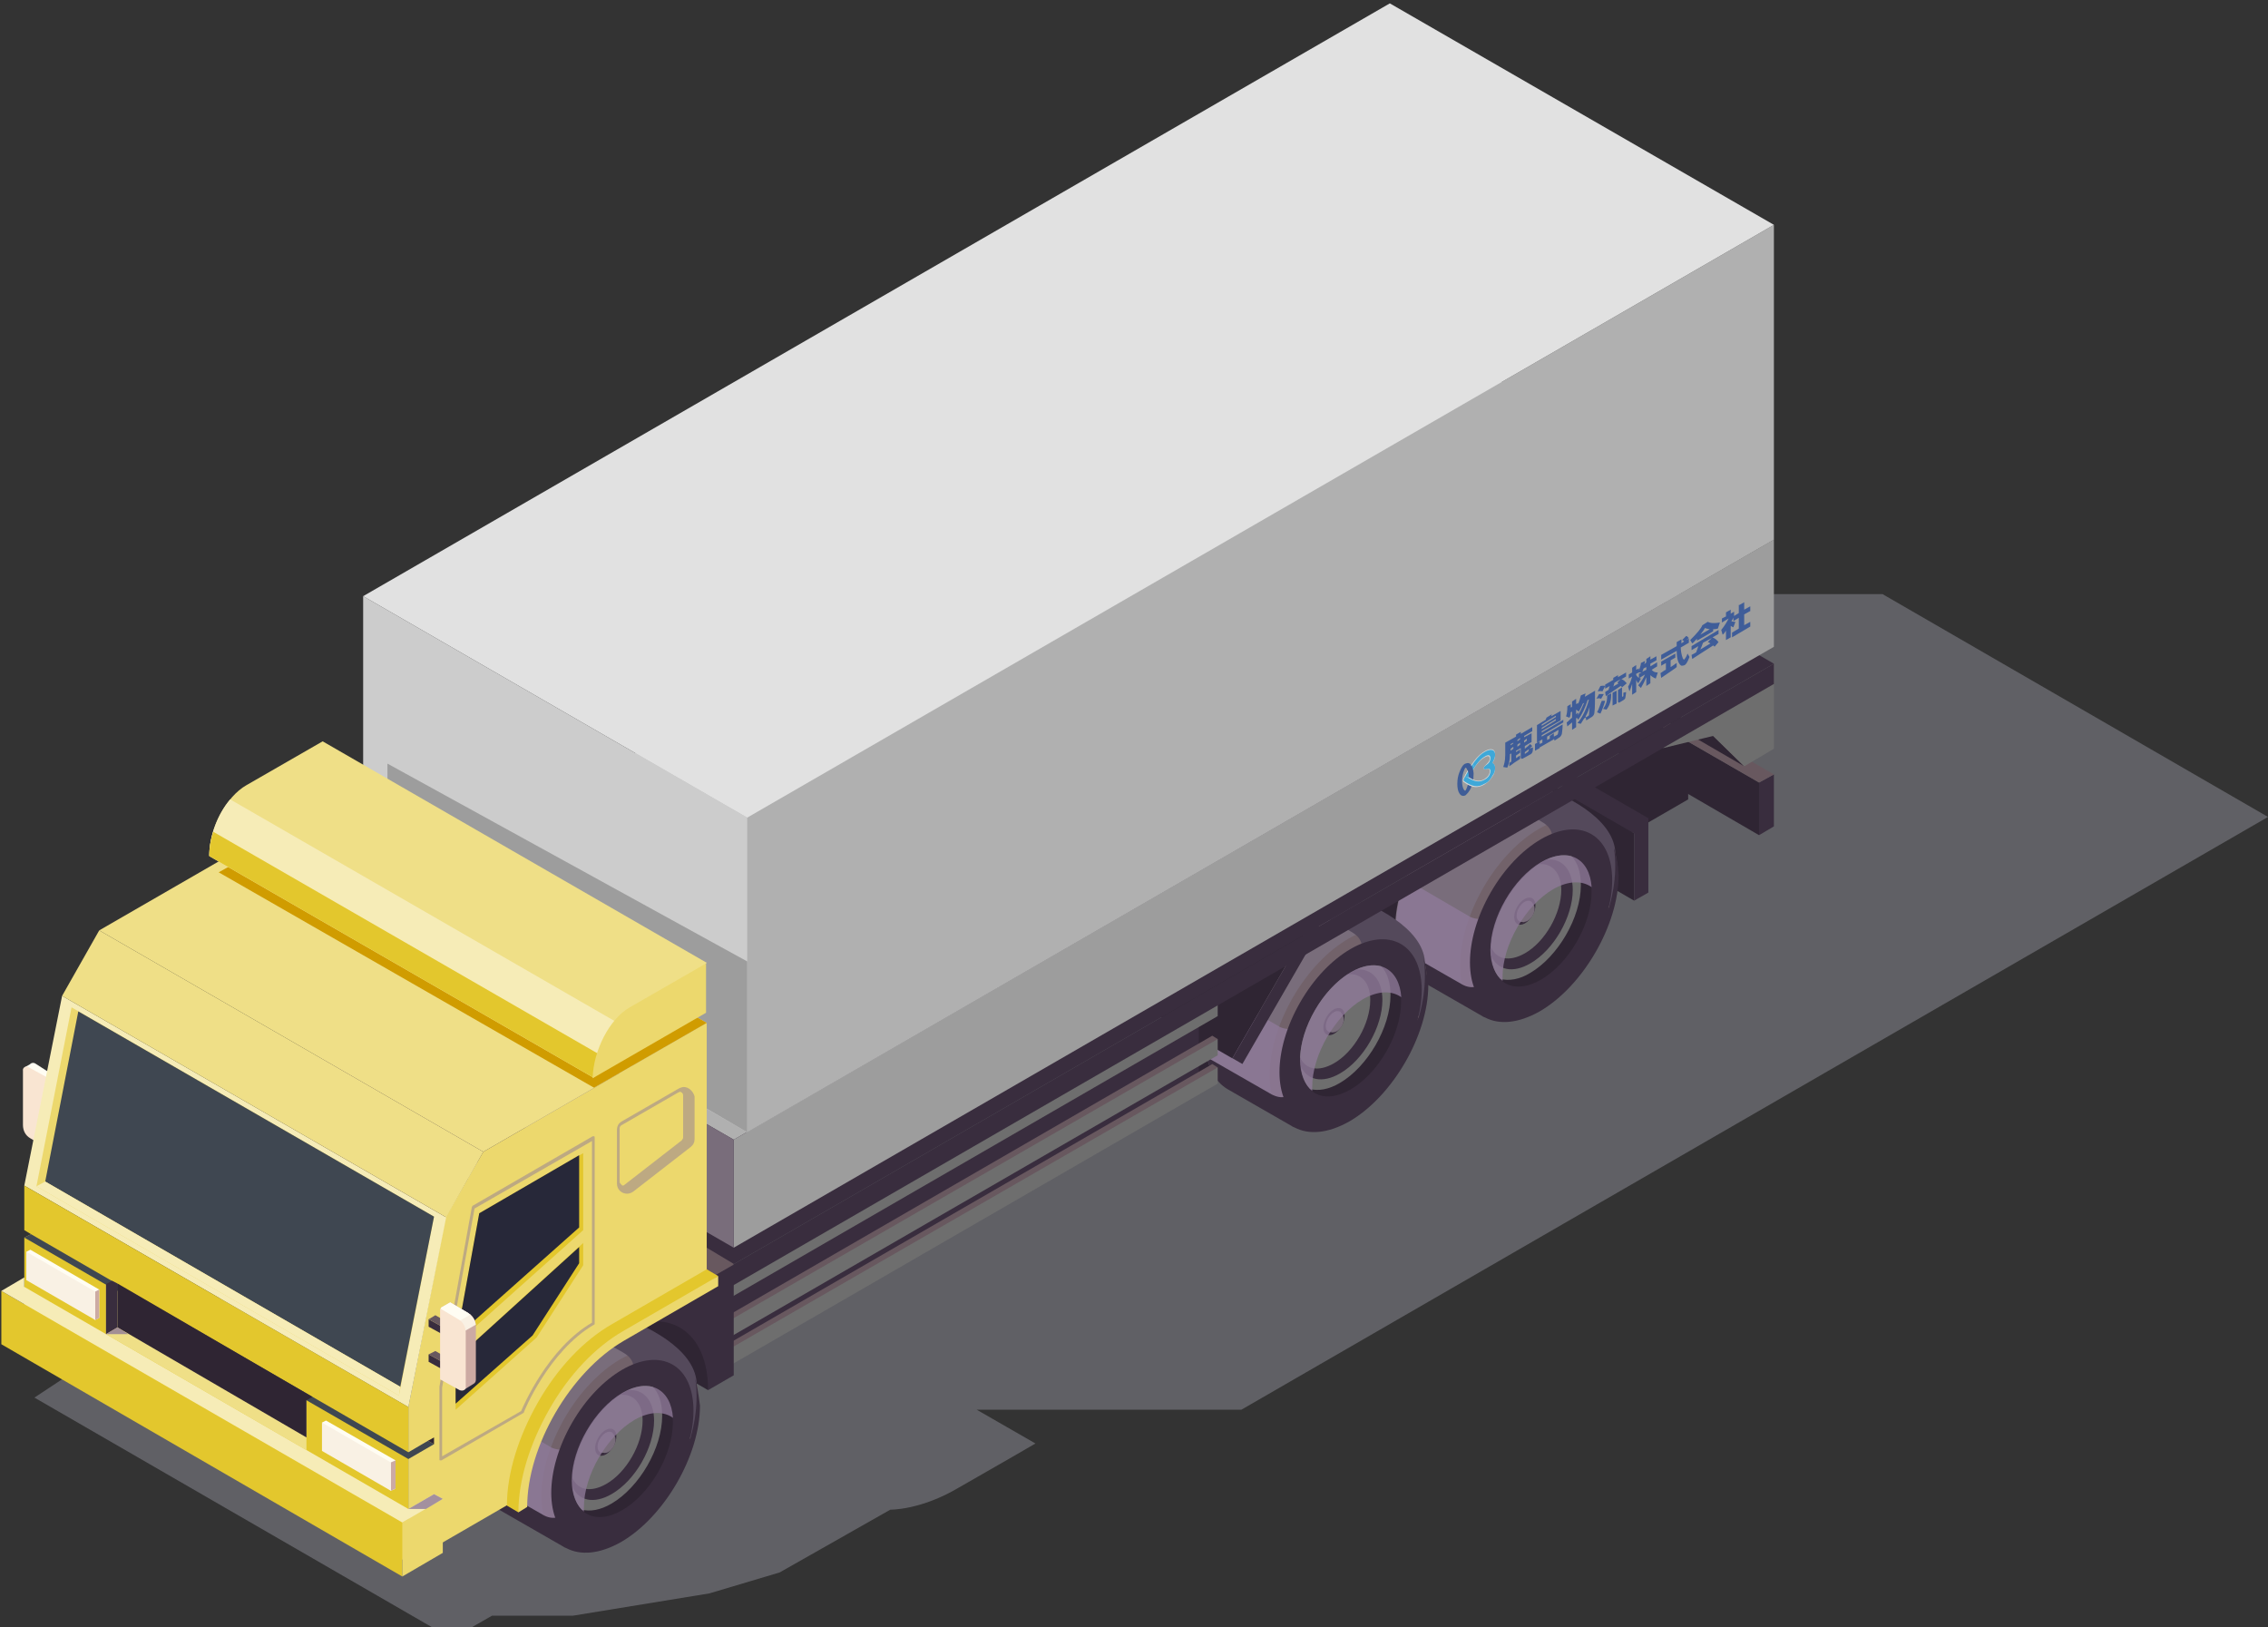 <?xml version="1.0" encoding="utf-8"?>
<!-- Generator: Adobe Illustrator 26.5.1, SVG Export Plug-In . SVG Version: 6.00 Build 0)  -->
<svg version="1.1" id="レイヤー_1" xmlns="http://www.w3.org/2000/svg" xmlns:xlink="http://www.w3.org/1999/xlink" x="0px"
	 y="0px" viewBox="0 0 336 241" style="enable-background:new 0 0 336 241;" xml:space="preserve">
<rect x="0" y="0" width="336" height="241" fill="#333333" stroke="none"/>
<style type="text/css">
	.st0{opacity:0.5;fill:#8E8E99;}
	.st1{fill:#2F2533;}
	.st2{fill:#796D7B;}
	.st3{fill:#392D3E;}
	.st4{fill:#68585F;}
	.st5{fill:#72626A;}
	.st6{fill:#54495B;}
	.st7{opacity:0.8;fill:#8E7A99;}
	.st8{fill:#6E6E6E;}
	.st9{fill:#B0B0B0;}
	.st10{fill:#9D9D9D;}
	.st11{fill:#CCCCCC;}
	.st12{fill:#E1E1E1;}
	.st13{fill:#FFFDF3;}
	.st14{fill:#F9E5D2;}
	.st15{fill:#ECD86D;}
	.st16{fill:#EFDF87;}
	.st17{fill:#F6ECB7;}
	.st18{fill:#E3C72D;}
	.st19{opacity:0.5;fill:#8E7A99;}
	.st20{fill:#272839;}
	.st21{fill:#3F4751;}
	.st22{fill:#D09C00;}
	.st23{fill:#CCAAA3;}
	.st24{fill:#F9F1E4;}
	.st25{opacity:0.6;}
	.st26{fill:#003292;}
	.st27{fill:#FFFFFF;}
	.st28{fill:#00AFFF;}
	.st29{clip-path:url(#SVGID_00000080187415997171154080000007466361672583759802_);}
	.st30{clip-path:url(#SVGID_00000080187415997171154080000007466361672583759802_);fill:#003292;}
	.st31{fill:#003296;}
</style>
<g>
	<g>
		<path class="st0" d="M278.9,88h-66.5L50.7,180.6l1.2,0.7l-39.7,22.9l-1.5-0.9L5.1,207l59.4,34.3h4.9l3.5-2h12l20.2-3.3l10.4-3.1
			l16.4-9.3c0,0,4.5,0.1,10.2-3.3c5.8-3.3,11.3-6.5,11.3-6.5l-8.7-5h37.1h2.1l152.1-87.8L278.9,88z"/>
		<g>
			<polygon class="st1" points="46.4,170.2 103.3,203 103.3,192.3 46.4,160.9 			"/>
			<polygon class="st2" points="45.8,160.9 102.7,193.8 102.7,190.7 45.8,157.8 			"/>
			<polygon class="st3" points="262.8,122.4 260.6,123.7 260.6,115.9 262.8,114.7 			"/>
			<polygon class="st1" points="260.6,115.9 239.6,103.8 239.6,111.5 260.6,123.7 			"/>
			<polygon class="st4" points="262.8,114.7 241.7,102.5 239.6,103.8 260.6,115.9 			"/>
			<polygon class="st1" points="250.1,107.3 175.7,150.2 175.7,161.4 250.1,118.4 			"/>
			<polygon class="st1" points="221,111.2 242.1,123.4 242.1,133.4 221,121.2 			"/>
			<g>
				<path class="st2" d="M236.6,122.2l-9.7-5.6c-2.1-1.4-5.2-1.3-8.5,0.6c-6.4,3.7-11.7,12.8-11.7,20.2c0,3.7,1.3,6.4,3.5,7.6
					l9.8,5.6L236.6,122.2z"/>
				<ellipse transform="matrix(0.5 -0.866 0.866 0.5 -3.964 265.567)" class="st5" cx="228" cy="136.2" rx="16.5" ry="9.5"/>
				<path class="st6" d="M219.3,116.7c0,0,3.3-2.2,7.9-0.6c4.6,1.5,11.7,5,12.1,10c0.4,5.1-0.8,8.2-0.8,8.2l-6.1-10.2l-2.5-0.6
					c0,0-0.1-0.9-1.2-1.6C227.5,121.1,219.3,116.7,219.3,116.7z"/>
				<path class="st7" d="M220,148.7c0,0-0.3-12.7-0.9-12.6c-0.7,0-1.3-0.3-1.3-0.3l-9.6-5.6c-0.9,2.4-1.4,4.9-1.4,7.2
					c0,3.7,1.3,6.4,3.5,7.6l9.4,5.4c0.1,0.1,0.2,0.1,0.4,0.2l0,0v0c0.1,0.1,0.2,0.1,0.3,0.2L220,148.7z"/>
				<ellipse transform="matrix(0.5 -0.866 0.866 0.5 -3.964 265.96)" class="st3" cx="228.3" cy="136.4" rx="14.9" ry="8.6"/>
				<ellipse transform="matrix(0.5 -0.866 0.866 0.5 -3.964 265.96)" class="st1" cx="228.3" cy="136.4" rx="10.6" ry="6.1"/>
				<path class="st8" d="M226.7,144.1c4.1-2.4,7.5-8.2,7.5-13c0-1.9-0.5-3.4-1.4-4.3c-1.2-0.3-2.8-0.1-4.4,0.9
					c-4.1,2.4-7.5,8.2-7.5,13c0,1.9,0.5,3.4,1.4,4.3C223.5,145.3,225.1,145.1,226.7,144.1z"/>
				<path class="st3" d="M226.7,142.7c3.5-2,6.3-6.9,6.3-10.9c0-3-1.6-4.7-3.8-4.5c-0.3,0.1-0.5,0.3-0.8,0.4
					c-4.1,2.4-7.5,8.2-7.5,13c0,0.3,0,0.6,0,0.9C221.9,143.7,224.1,144.2,226.7,142.7z"/>
				<path class="st8" d="M228,128c-3.8,2.4-6.9,7.8-7.1,12.3c0.8,1.8,2.7,2.2,5,0.9c3-1.7,5.4-5.9,5.4-9.4
					C231.3,129.3,229.9,127.8,228,128z"/>
				<ellipse transform="matrix(0.5 -0.866 0.866 0.5 -3.964 263.083)" class="st3" cx="225.9" cy="135" rx="2.2" ry="1.3"/>
				<ellipse transform="matrix(0.5 -0.866 0.866 0.5 -3.964 263.083)" class="st2" cx="225.9" cy="135" rx="1.7" ry="1"/>
				<ellipse transform="matrix(0.5 -0.866 0.866 0.5 -3.964 263.541)" class="st2" cx="226.3" cy="135.2" rx="1.5" ry="0.9"/>
				<polygon class="st2" points="226.8,133.5 227.2,134 225.8,136.6 225.1,136.5 				"/>
				<path class="st7" d="M222.6,144.7c0-4.8,3.4-10.6,7.5-13c2.3-1.3,4.3-1.3,5.7-0.3c-0.3-4.3-3.5-6-7.5-3.7
					c-4.1,2.4-7.5,8.2-7.5,13c0,2.1,0.7,3.7,1.8,4.6C222.6,145.1,222.6,144.9,222.6,144.7z"/>
				<path class="st3" d="M239.1,125.6c0.7,4.5-0.7,8.7-0.7,8.7l-4.2,7.7l-7.6,6l-3.9-0.6c0,0-3.5-1.3-4.4-1.2s-1.7-0.4-1.7-0.4
					l-9.6-5.5c0.5,2.3,1.6,3.9,3.2,4.8l9.4,5.4c0.1,0.1,0.2,0.1,0.4,0.2l0,0v0c2.1,1.1,4.9,0.9,8.1-0.9c6.4-3.7,11.7-12.8,11.7-20.2
					C239.7,128,239.5,126.7,239.1,125.6z"/>
			</g>
			<g>
				<path class="st2" d="M208.4,138.5l-9.7-5.6c-2.1-1.4-5.2-1.3-8.5,0.6c-6.4,3.7-11.7,12.8-11.7,20.2c0,3.7,1.3,6.4,3.5,7.6
					l9.8,5.6L208.4,138.5z"/>
				<ellipse transform="matrix(0.5 -0.866 0.866 0.5 -32.2 249.265)" class="st5" cx="199.8" cy="152.5" rx="16.5" ry="9.5"/>
				<path class="st6" d="M191.1,133c0,0,3.3-2.2,7.9-0.6s11.7,5,12.1,10c0.4,5.1-0.8,8.2-0.8,8.2l-6.1-10.2l-2.5-0.6
					c0,0-0.1-0.9-1.2-1.6C199.3,137.4,191.1,133,191.1,133z"/>
				<path class="st7" d="M191.8,165c0,0-0.3-12.7-0.9-12.6c-0.7,0-1.3-0.3-1.3-0.3l-9.6-5.6c-0.9,2.4-1.4,4.9-1.4,7.2
					c0,3.7,1.3,6.4,3.5,7.6l9.4,5.4c0.1,0.1,0.2,0.1,0.4,0.2l0,0v0c0.1,0.1,0.2,0.1,0.3,0.2L191.8,165z"/>
				<ellipse transform="matrix(0.5 -0.866 0.866 0.5 -32.2 249.657)" class="st3" cx="200.1" cy="152.7" rx="14.9" ry="8.6"/>
				<ellipse transform="matrix(0.5 -0.866 0.866 0.5 -32.2 249.657)" class="st1" cx="200.1" cy="152.7" rx="10.6" ry="6.1"/>
				<path class="st8" d="M198.5,160.4c4.1-2.4,7.5-8.2,7.5-13c0-1.9-0.5-3.4-1.4-4.3c-1.2-0.3-2.8-0.1-4.4,0.9
					c-4.1,2.4-7.5,8.2-7.5,13c0,1.9,0.5,3.4,1.4,4.3C195.3,161.6,196.8,161.4,198.5,160.4z"/>
				<path class="st3" d="M198.5,159c3.5-2,6.3-6.9,6.3-10.9c0-3-1.6-4.7-3.8-4.5c-0.3,0.1-0.5,0.3-0.8,0.4c-4.1,2.4-7.5,8.2-7.5,13
					c0,0.3,0,0.6,0,0.9C193.6,160,195.9,160.5,198.5,159z"/>
				<path class="st8" d="M199.7,144.3c-3.8,2.4-6.9,7.8-7.1,12.3c0.8,1.8,2.7,2.2,5,0.9c3-1.7,5.4-5.9,5.4-9.4
					C203,145.6,201.7,144.1,199.7,144.3z"/>
				<ellipse transform="matrix(0.5 -0.866 0.866 0.5 -32.2 246.781)" class="st3" cx="197.6" cy="151.3" rx="2.2" ry="1.3"/>
				<ellipse transform="matrix(0.5 -0.866 0.866 0.5 -32.2 246.781)" class="st2" cx="197.6" cy="151.3" rx="1.7" ry="1"/>
				<ellipse transform="matrix(0.5 -0.866 0.866 0.5 -32.2 247.238)" class="st2" cx="198" cy="151.5" rx="1.5" ry="0.9"/>
				<polygon class="st2" points="198.5,149.8 198.9,150.3 197.5,152.9 196.8,152.8 				"/>
				<path class="st7" d="M194.4,161c0-4.8,3.4-10.6,7.5-13c2.3-1.3,4.3-1.3,5.7-0.3c-0.3-4.3-3.5-6-7.5-3.7c-4.1,2.4-7.5,8.2-7.5,13
					c0,2.1,0.7,3.7,1.8,4.6C194.4,161.4,194.4,161.2,194.4,161z"/>
				<path class="st3" d="M210.9,141.9c0.7,4.5-0.7,8.7-0.7,8.7l-4.2,7.7l-7.6,6l-3.9-0.6c0,0-3.5-1.3-4.4-1.2
					c-0.8,0.1-1.7-0.4-1.7-0.4l-9.6-5.5c0.5,2.3,1.6,3.9,3.2,4.8l9.4,5.4c0.1,0.1,0.2,0.1,0.4,0.2l0,0v0c2.1,1.1,4.9,0.9,8.1-0.9
					c6.4-3.7,11.7-12.8,11.7-20.2C211.4,144.3,211.2,143,210.9,141.9z"/>
			</g>
			<rect x="177.5" y="146.2" transform="matrix(0.5 -0.866 0.866 0.5 -32.772 237.356)" class="st3" width="23.3" height="1.7"/>
			<rect x="166.2" y="128.4" transform="matrix(0.5 -0.866 0.866 0.5 -32.772 224.332)" class="st1" width="23.3" height="24.3"/>
			<rect x="236.1" y="112.4" transform="matrix(0.5 -0.866 0.866 0.5 15.655 265.318)" class="st3" width="3" height="13.5"/>
			<polygon class="st3" points="244.2,132.2 244.2,121.2 242.1,122.7 242.1,133.4 			"/>
			<polygon class="st1" points="232.7,96.8 253.8,109 258.4,113.5 237.4,101.3 			"/>
			<polygon class="st8" points="258.4,100.8 258.4,102.3 246.4,109.3 246.4,110.8 253.8,109 258.4,113.5 262.8,110.9 262.8,98.3 			
				"/>
			<polygon class="st3" points="177.6,149 103.3,191.9 103.3,203 177.6,160.1 			"/>
			<polygon class="st4" points="180.4,158.1 179.6,157.6 105,200.7 105,203.1 179.6,160 179.6,159 			"/>
			<polygon class="st4" points="180.4,153.9 179.6,153.4 105,196.5 105,198.9 179.6,155.8 179.6,155 			"/>
			<polygon class="st8" points="105.8,203.6 180.4,160.5 180.4,158.1 105.8,201.1 			"/>
			<polygon class="st2" points="105,193.1 105.8,193.6 105.8,191.2 105,190.7 			"/>
			<polygon class="st8" points="105.8,199.4 180.4,156.3 180.4,153.9 105.8,196.9 			"/>
			<polygon class="st8" points="105.8,193.6 180.4,150.5 180.4,148.1 105.8,191.2 			"/>
			<polygon class="st3" points="262.8,101.3 102.7,193.8 102.7,190.7 262.8,98.3 			"/>
			<polygon class="st3" points="262.8,98.3 205.9,65.4 45.8,157.8 102.7,190.7 			"/>
			<polygon class="st2" points="105,203.1 105.8,203.6 105.8,201.1 105,200.7 			"/>
			<polygon class="st2" points="105,198.9 105.8,199.4 105.8,196.9 105,196.5 			"/>
		</g>
		<g>
			<polygon class="st9" points="262.8,79.9 205.9,47 51.8,136 108.7,168.8 			"/>
			<polygon class="st10" points="262.8,95.8 108.7,184.8 108.7,168.8 262.8,79.9 			"/>
			<polygon class="st9" points="262.8,79.9 110.7,167.7 110.7,121.1 262.8,33.3 			"/>
			<polygon class="st11" points="53.8,88.3 110.7,121.1 110.7,167.7 53.8,134.8 			"/>
			<polygon class="st12" points="205.9,0.5 262.8,33.3 110.7,121.1 53.8,88.3 			"/>
			<polygon class="st2" points="108.7,184.8 51.8,152 51.8,136 108.7,168.8 			"/>
			<polygon class="st10" points="57.4,113.1 110.7,142.4 110.7,167.7 104.7,164.2 57.4,137 			"/>
		</g>
		<g>
			<g>
				<path class="st13" d="M5.2,157.5c-0.2-0.1-0.4-0.1-0.6,0l0,0l0,0c0,0-0.1,0-0.1,0.1l-0.9,0.5l0.6,2v6.1c0,0.8,0.4,1.5,1.1,2
					l1.4,0.8l0.4,1.3l0.9-0.5v-10.5L5.2,157.5z"/>
				<path class="st14" d="M4.3,158.1l2.9,1.6v10.5l-2.7-1.6c-0.7-0.4-1.1-1.1-1.1-2v-8C3.3,158.1,3.9,157.8,4.3,158.1z"/>
			</g>
			<polygon class="st4" points="108.7,187.2 104.7,184.8 103.3,185.8 103.3,189.8 107.2,191 			"/>
			<polygon class="st1" points="104.9,205.9 88,196.1 90.7,188 107.8,196.9 			"/>
			<g>
				<path class="st2" d="M100.5,200.8l-9.7-5.6c-2.1-1.4-5.2-1.3-8.5,0.6c-6.4,3.7-11.7,12.8-11.7,20.2c0,3.7,1.3,6.4,3.5,7.6
					l9.8,5.6L100.5,200.8z"/>
				<ellipse transform="matrix(0.5 -0.866 0.866 0.5 -140.087 186.976)" class="st5" cx="91.9" cy="214.8" rx="16.5" ry="9.5"/>
				<path class="st6" d="M83.2,195.3c0,0,3.3-2.2,7.9-0.6c4.6,1.5,11.7,5,12.1,10c0.4,5.1-0.8,8.2-0.8,8.2l-6.1-10.2l-2.5-0.6
					c0,0-0.1-0.9-1.2-1.6S83.2,195.3,83.2,195.3z"/>
				<path class="st7" d="M83.9,227.3c0,0-0.3-12.7-0.9-12.6c-0.7,0-1.3-0.3-1.3-0.3l-9.6-5.6c-0.9,2.4-1.4,4.9-1.4,7.2
					c0,3.7,1.3,6.4,3.5,7.6l9.4,5.4c0.1,0.1,0.2,0.1,0.4,0.2l0,0l0,0c0.1,0.1,0.2,0.1,0.3,0.2L83.9,227.3z"/>
				<ellipse transform="matrix(0.5 -0.866 0.866 0.5 -140.087 187.368)" class="st3" cx="92.2" cy="215" rx="14.9" ry="8.6"/>
				<ellipse transform="matrix(0.5 -0.866 0.866 0.5 -140.087 187.368)" class="st1" cx="92.2" cy="215" rx="10.6" ry="6.1"/>
				<path class="st8" d="M90.6,222.7c4.1-2.4,7.5-8.2,7.5-13c0-1.9-0.5-3.4-1.4-4.3c-1.2-0.3-2.8-0.1-4.4,0.9
					c-4.1,2.4-7.5,8.2-7.5,13c0,1.9,0.5,3.4,1.4,4.3C87.4,223.9,88.9,223.7,90.6,222.7z"/>
				<path class="st3" d="M90.6,221.3c3.5-2,6.3-6.9,6.3-10.9c0-3-1.6-4.7-3.8-4.5c-0.3,0.1-0.5,0.3-0.8,0.4c-4.1,2.4-7.5,8.2-7.5,13
					c0,0.3,0,0.6,0,0.9C85.7,222.3,88,222.8,90.6,221.3z"/>
				<path class="st8" d="M91.9,206.6c-3.8,2.4-6.9,7.8-7.1,12.3c0.8,1.8,2.7,2.2,5,0.9c3-1.7,5.4-5.9,5.4-9.4
					C95.2,207.8,93.8,206.4,91.9,206.6z"/>
				<ellipse transform="matrix(0.5 -0.866 0.866 0.5 -140.087 184.491)" class="st3" cx="89.7" cy="213.6" rx="2.2" ry="1.3"/>
				<ellipse transform="matrix(0.5 -0.866 0.866 0.5 -140.087 184.491)" class="st2" cx="89.7" cy="213.6" rx="1.7" ry="1"/>
				<ellipse transform="matrix(0.5 -0.866 0.866 0.5 -140.087 184.949)" class="st2" cx="90.1" cy="213.8" rx="1.5" ry="0.9"/>
				<polygon class="st2" points="90.6,212.1 91,212.6 89.6,215.2 88.9,215.1 				"/>
				<path class="st7" d="M86.5,223.3c0-4.8,3.4-10.6,7.5-13c2.3-1.3,4.3-1.3,5.7-0.3c-0.3-4.3-3.5-6-7.5-3.7
					c-4.1,2.4-7.5,8.2-7.5,13c0,2.1,0.7,3.7,1.8,4.6C86.5,223.7,86.5,223.5,86.5,223.3z"/>
				<path class="st3" d="M103,204.2c0.7,4.5-0.7,8.7-0.7,8.7l-4.2,7.7l-7.6,6l-3.9-0.6c0,0-3.5-1.3-4.4-1.2s-1.7-0.4-1.7-0.4
					l-9.6-5.5c0.5,2.3,1.6,3.9,3.2,4.8l9.4,5.4c0.1,0.1,0.2,0.1,0.4,0.2l0,0l0,0c2.1,1.1,4.9,0.9,8.1-0.9
					c6.4-3.7,11.7-12.8,11.7-20.2C103.5,206.6,103.3,205.3,103,204.2z"/>
			</g>
			<path class="st3" d="M91.3,197.3L91.3,197.3c7.6-4,13.6-0.3,13.6,8.6l3.8-2.2v-16.4L91.3,197.3z"/>
			<path class="st15" d="M90.7,197.6l14-8.1v-38l-33.1,19.1l-5.6,9.7l-5.5,28.1v23l15.9-9.2C76.4,213.2,82.8,202.2,90.7,197.6z"/>
			<polygon class="st16" points="47.8,118.7 104.7,151.5 71.6,170.6 14.7,137.8 			"/>
			<polygon class="st17" points="3.6,175.6 60.5,208.4 66.1,180.3 9.2,147.5 			"/>
			<polygon class="st18" points="3.6,175.6 3.6,182.2 4.6,182.8 3.6,183.3 3.6,198.6 60.5,231.5 60.5,208.4 			"/>
			<polygon class="st18" points="0.2,199.1 59.6,233.5 59.6,225.5 0.2,191.2 			"/>
			<polygon class="st15" points="65.6,230 59.6,233.5 59.6,225.5 65.6,222 			"/>
			<path class="st19" d="M65.3,216.3c0,0-0.1,0-0.1,0c-0.1,0-0.1-0.1-0.1-0.2v-10.7l4.8-26.6c0-0.1,0.1-0.1,0.1-0.2l17.8-10.3
				c0.1,0,0.2,0,0.2,0c0.1,0,0.1,0.1,0.1,0.2V196c0,0.1,0,0.2-0.1,0.2c-6.7,3.9-10.4,12.9-10.4,13c0,0.1-0.1,0.1-0.1,0.1l-12.1,7
				C65.3,216.3,65.3,216.3,65.3,216.3z M65.5,216.1L65.5,216.1L65.5,216.1z M70.3,179l-4.8,26.5l0,10.2l11.7-6.7
				c0.4-0.9,4-9.3,10.5-13.1v-26.9L70.3,179z"/>
			<path class="st19" d="M101.3,161c-0.2,0-0.5,0.1-0.7,0.2l-8.5,4.9c-0.5,0.3-0.7,0.7-0.7,1.3v7.9c0,0.9,0.7,1.5,1.5,1.5
				c0.3,0,0.6-0.1,0.9-0.3l8.5-6.6c0.4-0.3,0.6-0.7,0.6-1.2v-6.3C102.7,161.6,102,161,101.3,161L101.3,161z"/>
			<path class="st15" d="M92,175.4c-0.1-0.1-0.2-0.2-0.2-0.4v-7.9c0-0.2,0.1-0.3,0.2-0.4l8.5-4.9c0.1,0,0.2-0.1,0.2-0.1
				c0.2,0,0.5,0.2,0.5,0.5v6.3c0,0.1-0.1,0.3-0.2,0.4l-8.5,6.6c-0.1,0.1-0.2,0.1-0.3,0.1C92.2,175.6,92.1,175.5,92,175.4z"/>
			<polygon class="st18" points="71,179.7 67.5,199.1 86.4,182.2 86.4,170.8 			"/>
			<polygon class="st18" points="67.5,201.3 67.5,208.8 79.5,198.1 86.4,187.4 86.4,184.1 			"/>
			<polygon class="st20" points="85.8,181.8 85.8,171.1 71,179.7 67.7,197.9 			"/>
			<polygon class="st20" points="78.9,197.8 85.8,187.1 85.8,184.7 67.5,201.3 67.5,207.9 			"/>
			<polygon class="st16" points="14.7,137.8 71.6,170.6 66.1,180.3 9.2,147.5 			"/>
			<polygon class="st15" points="5.4,175.7 59.1,206.7 64.3,180.2 10.6,149.2 			"/>
			<polygon class="st21" points="6.7,175 59.3,205.4 64.3,180.2 11.6,149.8 			"/>
			<polygon class="st17" points="0.2,191.2 59.6,225.5 65.6,222 64.3,221.3 60.5,223.5 3.6,190.6 3.6,189.2 			"/>
			<path class="st18" d="M104.7,188l-14,8.1c-4.2,2.4-8.1,6.5-11,11.6c-2.9,5.1-4.6,10.5-4.6,15.3l1.7,1l0.6-1l0.3-3.7l2.6-7.3
				l2.6-4.7l3.6-4.5l2.7-2.6l3.6-2.6l7.2-4.1l6.4-4.5L104.7,188z"/>
			<polygon class="st21" points="60.5,216.1 64.3,213.9 63.4,213.4 60.5,215.1 4.6,182.8 3.6,183.3 			"/>
			<polygon class="st1" points="64.3,213.9 64.3,212.9 63.4,213.4 			"/>
			<polygon class="st16" points="15.7,197.6 15.7,190.2 45.4,207.4 45.4,214.8 			"/>
			<polygon class="st3" points="15.7,197.6 17.4,196.6 17.4,190.1 16.6,189.7 15.7,190.2 			"/>
			<polygon class="st22" points="32.4,129.2 88,161.1 104.7,151.5 103.3,150.7 34.9,127.8 			"/>
			<polygon class="st1" points="17.4,190.1 17.4,196.6 45.4,212.9 45.4,207.4 46.3,206.9 			"/>
			<polygon class="st17" points="5.4,175.7 6.7,175 59.3,205.4 59.1,206.7 			"/>
			<path class="st15" d="M92.4,198.6l14-8.1V189l-14,8.1c-4.2,2.4-8.1,6.5-11,11.6c-2.9,5.1-4.6,10.5-4.6,15.3l1.3-0.8
				C78.1,214.2,84.5,203.2,92.4,198.6z"/>
			<path class="st16" d="M104.7,142.6l-56.9-32.8l-11.3,6.5c-3,1.7-5.5,6.4-5.5,10.4v0l0,0l56.9,32.8L104.7,142.6z"/>
			<path class="st17" d="M87.9,159.6l6.4-6.5l-60.2-34.7c-1.9,2.2-3.1,5.5-3.1,8.4v0l0,0L87.9,159.6z"/>
			<path class="st18" d="M87.9,159.6l2.5-2.5l-58.8-33.9c-0.4,1.2-0.6,2.4-0.6,3.6v0l0,0L87.9,159.6z"/>
			<path class="st15" d="M93.3,149.2l11.3-6.5v7.3l-16.8,9.7l0,0C87.9,155.6,90.3,150.9,93.3,149.2z"/>
			<g>
				<polygon class="st3" points="65.5,197.6 63.5,196.5 63.5,195.4 65.5,196.5 				"/>
				<polygon class="st4" points="66.4,195.9 64.5,194.8 63.5,195.4 65.5,196.5 				"/>
				<polygon class="st3" points="65.5,202.8 63.5,201.7 63.5,200.6 65.5,201.7 				"/>
				<polygon class="st4" points="66.4,201.2 64.5,200.1 63.5,200.6 65.5,201.7 				"/>
				<path class="st23" d="M69.4,194.5l-2.7-1.6l-1.4,0.8l1.4,4.7v5l1.7,1l0.4,1.4l1.3-0.8l0,0c0.2-0.1,0.4-0.3,0.4-0.6v-8
					C70.5,195.7,70.1,194.9,69.4,194.5z"/>
				<path class="st24" d="M69.4,194.5l-2.7-1.6l-1.4,0.8l1.2,4.2l0.5,0.3l3.5-2C70.4,195.5,70,194.9,69.4,194.5z"/>
				<path class="st13" d="M69.4,194.5l-2.7-1.6l-1.4,0.8l0.9,3l3.5-2C69.5,194.6,69.4,194.6,69.4,194.5z"/>
				<path class="st14" d="M68.1,205.9l-2.9-1.6v-10.5l2.7,1.6c0.7,0.4,1.1,1.1,1.1,2v8C69.1,205.8,68.6,206.1,68.1,205.9z"/>
			</g>
			<g>
				<polygon class="st13" points="48.3,210.4 47.7,210.7 48.3,211.4 48.3,214.6 56.1,219.1 57.9,220.8 58.6,220.5 58.6,216.3 				
					"/>
				<polygon class="st23" points="57.9,216.6 58.6,216.3 58.6,220.5 57.9,220.8 				"/>
				<polygon class="st24" points="57.9,220.8 47.7,214.9 47.7,210.7 57.9,216.6 				"/>
			</g>
			<g>
				<polygon class="st13" points="4.5,185.1 3.9,185.4 4.5,186.1 4.5,189.3 12.3,193.8 14.1,195.5 14.7,195.2 14.7,191 				"/>
				<polygon class="st23" points="14.1,191.3 14.7,191 14.7,195.2 14.1,195.5 				"/>
				<polygon class="st24" points="14.1,195.5 3.9,189.6 3.9,185.4 14.1,191.3 				"/>
			</g>
			<polygon class="st7" points="15.7,197.6 19,197.6 17.4,196.6 			"/>
			<polygon class="st7" points="60.5,223.5 63.1,223.5 65.6,222 64.3,221.3 			"/>
		</g>
	</g>
	<g class="st25">
		<g>
			<g>
				<path class="st26" d="M217.1,117.8c-0.2,0.1-0.6,0.2-0.9-0.3c-0.2-0.3-0.3-0.8-0.3-1.4s0.1-1.2,0.3-1.7c0.3-0.8,0.6-1.2,0.9-1.3
					s0.6-0.2,0.9,0.3c0.2,0.3,0.3,0.8,0.3,1.4c0,0.6-0.1,1.2-0.3,1.7C217.7,117.3,217.3,117.6,217.1,117.8z M217.1,113.7
					c-0.1,0.1-0.5,0.9-0.5,2s0.4,1.5,0.5,1.4c0.1-0.1,0.5-0.9,0.5-2C217.6,114,217.2,113.7,217.1,113.7z"/>
				<g>
					<path class="st27" d="M219.9,116.2c-1,0.6-1.9,0.5-3.1-0.4c-0.1-0.1-0.1-0.3,0-0.5c1.2-2.3,2.1-3.4,3.1-4
						c0.5-0.3,0.9-0.4,1.2-0.3c0.3,0.1,0.4,0.4,0.4,0.8c0,0.5-0.2,0.9-0.4,1.2c0.2,0.1,0.4,0.3,0.4,0.7c0,0.4-0.1,0.9-0.4,1.3
						C220.8,115.5,220.4,115.9,219.9,116.2z M217.6,115.1c0.9,0.6,1.6,0.7,2.3,0.3c0.5-0.3,0.8-0.7,0.8-1.2c0-0.3-0.1-0.4-0.5-0.3
						c-0.3,0.1-0.4,0-0.4-0.1c0-0.2,0.2-0.4,0.4-0.6c0.2-0.2,0.5-0.5,0.5-0.8c0-0.5-0.3-0.5-0.8-0.2
						C219.2,112.6,218.5,113.4,217.6,115.1z"/>
					<path class="st28" d="M219.9,116.1c-1,0.6-1.8,0.4-3-0.4c-0.1-0.1-0.1-0.2,0-0.4c1.2-2.2,2.1-3.4,3-3.9
						c0.5-0.3,0.9-0.4,1.2-0.3c0.3,0.1,0.4,0.4,0.4,0.7c0,0.4-0.2,0.8-0.4,1.2c0.2,0.1,0.4,0.3,0.4,0.7c0,0.4-0.1,0.8-0.4,1.2
						C220.8,115.5,220.4,115.9,219.9,116.1z M217.5,115.2c1,0.6,1.7,0.7,2.4,0.3c0.6-0.3,0.9-0.8,0.9-1.3c0-0.4-0.3-0.4-0.6-0.3
						c-0.2,0.1-0.4,0-0.4-0.1c0-0.1,0.1-0.3,0.4-0.5c0.3-0.2,0.6-0.5,0.6-1c0-0.5-0.3-0.6-0.9-0.2
						C219.2,112.5,218.5,113.4,217.5,115.2z"/>
				</g>
				<g>
					<defs>
						<path id="SVGID_1_" d="M218.4,114.5c-0.1,0.3-0.5,0.5-0.7,0.6c-0.3,0.1-0.4,0-0.6-0.1c-0.2-0.2-0.2-0.4,0.1-0.8
							c0.2-0.3,0.4-0.7,0.8-0.9c0.3-0.2,0.3,0.1,0.4,0.3c0,0.3,0.1,0.6,0.1,0.9C218.4,114.5,218.4,114.5,218.4,114.5
							C218.3,114.8,218.4,114.5,218.4,114.5z"/>
					</defs>
					<clipPath id="SVGID_00000106832889423734096020000009552721602786159803_">
						<use xlink:href="#SVGID_1_"  style="overflow:visible;"/>
					</clipPath>
					<g style="clip-path:url(#SVGID_00000106832889423734096020000009552721602786159803_);">
						<path class="st27" d="M219.9,116.2c-1,0.6-1.9,0.5-3.1-0.4c-0.1-0.1-0.1-0.3,0-0.5c1.2-2.3,2.1-3.4,3.1-4
							c0.5-0.3,0.9-0.4,1.2-0.3c0.3,0.1,0.4,0.4,0.4,0.8c0,0.5-0.2,0.9-0.4,1.2c0.2,0.1,0.4,0.3,0.4,0.7c0,0.4-0.1,0.9-0.4,1.3
							C220.8,115.5,220.4,115.9,219.9,116.2z M217.6,115.1c0.9,0.6,1.6,0.7,2.3,0.3c0.5-0.3,0.8-0.7,0.8-1.2c0-0.3-0.1-0.4-0.5-0.3
							c-0.3,0.1-0.4,0-0.4-0.1c0-0.2,0.2-0.4,0.4-0.6c0.2-0.2,0.5-0.5,0.5-0.8c0-0.5-0.3-0.5-0.8-0.2
							C219.2,112.6,218.5,113.4,217.6,115.1z"/>
						<path class="st28" d="M219.9,116.1c-1,0.6-1.8,0.4-3-0.4c-0.1-0.1-0.1-0.2,0-0.4c1.2-2.2,2.1-3.4,3-3.9
							c0.5-0.3,0.9-0.4,1.2-0.3c0.3,0.1,0.4,0.4,0.4,0.7c0,0.4-0.2,0.8-0.4,1.2c0.2,0.1,0.4,0.3,0.4,0.7c0,0.4-0.1,0.8-0.4,1.2
							C220.8,115.5,220.4,115.9,219.9,116.1z M217.5,115.2c1,0.6,1.7,0.7,2.4,0.3c0.6-0.3,0.9-0.8,0.9-1.3c0-0.4-0.3-0.4-0.6-0.3
							c-0.2,0.1-0.4,0-0.4-0.1c0-0.1,0.1-0.3,0.4-0.5c0.3-0.2,0.6-0.5,0.6-1c0-0.5-0.3-0.6-0.9-0.2
							C219.2,112.5,218.5,113.4,217.5,115.2z"/>
					</g>
					<path style="clip-path:url(#SVGID_00000106832889423734096020000009552721602786159803_);fill:#003292;" d="M217.1,117.8
						c-0.2,0.1-0.6,0.2-0.9-0.3c-0.2-0.3-0.3-0.8-0.3-1.4s0.1-1.2,0.3-1.7c0.3-0.8,0.6-1.2,0.9-1.3s0.6-0.2,0.9,0.3
						c0.2,0.3,0.3,0.8,0.3,1.4c0,0.6-0.1,1.2-0.3,1.7C217.7,117.3,217.3,117.6,217.1,117.8z M217.1,113.7c-0.1,0.1-0.5,0.9-0.5,2
						s0.4,1.5,0.5,1.4c0.1-0.1,0.5-0.9,0.5-2C217.6,114,217.2,113.7,217.1,113.7z"/>
				</g>
			</g>
		</g>
		<path class="st27" d="M217.6,115.2C217.6,115.1,217.6,115.1,217.6,115.2C217.6,115.1,217.6,115.2,217.6,115.2
			C217.6,115.2,217.6,115.2,217.6,115.2z"/>
		<g>
			<g>
				<path class="st31" d="M223.6,113c0,0,0.3-0.2,0.3-0.2v-1.2l-0.2,0.1c0,1-0.2,1.5-0.4,2l-0.6-0.1c0.1-0.3,0.3-0.8,0.3-1.8V110
					l1.6-0.9v-0.3l0.7-0.4v0.3l1.7-1v0.6l-1.2,0.7v0.2l1.1-0.6v1.3l-1,0.6v0.4c0.4-0.3,0.6-0.5,0.8-0.7l0.3,0.3
					c-0.3,0.3-0.4,0.4-1.1,0.9v0.2c0,0.1,0,0.1,0.1,0l0.3-0.2c0.1-0.1,0.2-0.1,0.2-0.5l0.6-0.2c0,0.5,0,0.9-0.5,1.1l-0.9,0.5
					c-0.3,0.2-0.4,0-0.4-0.1v-1.4l-0.7,0.4v0.2l0.6-0.4v0.5l-0.6,0.4v0.4c0.3-0.2,0.4-0.3,0.6-0.4v0.5c-0.5,0.3-1.2,0.8-1.6,1.1
					L223.6,113z M223.8,110.2v0.2l0.4-0.3V110L223.8,110.2z M223.8,110.9v0.3l0.4-0.3v-0.3L223.8,110.9z M224.8,109.6v0.2l0.4-0.3
					v-0.2L224.8,109.6z M224.8,110.3v0.3l0.4-0.3v-0.3L224.8,110.3z M225.8,109.7v0.3l0.4-0.3v-0.3L225.8,109.7z"/>
				<path class="st31" d="M228.5,109.5l-0.8,0.5v-2.6l1.3-0.8c0-0.1,0.1-0.2,0.1-0.3l0.8-0.5c0,0.1-0.1,0.2-0.1,0.3l1.4-0.8v1.4
					l-2.8,1.6v0.2l3.2-1.9v0.4l-3.2,1.9v0.2l3.1-1.8c0,0.7-0.1,1.2-0.1,1.3c0,0.1-0.1,0.5-0.5,0.7l-0.6,0.4l-0.1-0.4v0.2l-2.1,1.2
					v0.1l-0.7,0.4v-1l0.7-0.4v0.4l0.4-0.2V109.5z M228.4,107.3v0.2l2.1-1.3v-0.2L228.4,107.3z M228.4,107.8v0.2l2.1-1.3v-0.2
					L228.4,107.8z M229.2,109.6l0.4-0.2V109l0.6-0.4v0.5l0.4-0.2c0.2-0.1,0.2-0.1,0.3-0.8l-1.7,1V109.6z"/>
				<path class="st31" d="M233.7,107.1c0.5-0.6,1.2-1.6,1.7-3.5l-0.2,0.1c-0.3,1-0.8,2.1-1.4,2.9l-0.2-0.3l-0.1,0.1v1.3l-0.6,0.4
					v-1.1c-0.5,0.4-0.6,0.5-0.7,0.6l-0.1-0.6c0.2-0.1,0.3-0.3,0.8-0.7v-0.9l-0.2,0.1c0,0.4-0.1,0.7-0.2,0.8l-0.5-0.2
					c0.1-0.2,0.2-0.7,0.2-1.5l0.5-0.3c0,0.1,0,0.2,0,0.5l0.2-0.1v-0.8l0.6-0.4v0.8l0.3-0.2v0.2c0.2-0.5,0.3-0.9,0.4-1.3l0.7-0.3
					c0,0.1-0.1,0.3-0.1,0.5l1.5-0.9c0,1.3,0,2.7-0.1,3.3c0,0.2-0.2,0.5-0.4,0.6l-0.8,0.5l-0.1-0.6c-0.3,0.4-0.5,0.8-0.7,1.1
					L233.7,107.1z M234.5,104.2c-0.3,0.7-0.5,1-0.6,1.2l-0.4-0.3l0,0v0.7c0.1-0.1,0.1-0.1,0.3-0.3l0,0.4c0.5-0.8,0.7-1.5,0.9-1.8
					L234.5,104.2z M235.2,106.1c0.1-0.1,0.2-0.1,0.2-0.2c0-0.2,0.1-0.9,0.1-1.2c-0.2,0.7-0.5,1.3-0.8,1.7L235.2,106.1z"/>
				<path class="st31" d="M236.9,102.8c0.3,0,0.5,0,0.7,0l-0.4,0.7c-0.2-0.1-0.5-0.1-0.7,0L236.9,102.8z M237.8,103.8
					c-0.1,0.4-0.4,1.3-0.7,1.9l-0.5-0.2c0.3-0.5,0.5-1.3,0.7-1.7L237.8,103.8z M237.1,101.6c0.2,0,0.5-0.1,0.7,0l-0.4,0.8
					c-0.3-0.1-0.6,0-0.7,0L237.1,101.6z M238.7,102.7c0,0.9-0.1,1.6-0.7,2.4l-0.5-0.1c0.4-0.6,0.6-1,0.6-2L238.7,102.7z
					 M240.3,101.8c0-0.1-0.1-0.1-0.2-0.2c-0.7,0.5-2.1,1.4-2.2,1.5l-0.1-0.6c0,0,0.4-0.3,0.5-0.3c0.1-0.3,0.1-0.5,0.2-0.6l-0.7,0.4
					v-0.6l1.2-0.7v-0.3l0.7-0.4v0.3l1.2-0.7v0.6l-0.7,0.4c0.4,0.1,0.6,0.4,0.8,0.6L240.3,101.8z M239.5,102.3v1.9l-0.6,0.3v-1.9
					L239.5,102.3z M240.1,100.6l-0.9,0.5c-0.1,0.2-0.1,0.4-0.2,0.6c0.1-0.1,0.7-0.4,0.8-0.5c0,0-0.1,0-0.2-0.1L240.1,100.6z
					 M240.3,101.8v1.3c0,0,0,0.1,0.1,0.1c0.1-0.1,0.1-0.1,0.1-0.1c0,0,0-0.3,0-0.5l0.4-0.1c0,0.3-0.1,0.7-0.1,0.8
					c0,0.1-0.1,0.3-0.3,0.4L240,104c-0.1,0.1-0.3,0.1-0.3-0.1v-1.7L240.3,101.8z"/>
				<path class="st31" d="M243.9,98.1v-0.5l0.6-0.4v0.5l0.9-0.5v0.6l-0.9,0.5v0.4l1-0.6v0.6l-0.8,0.5c0.3,0.4,0.7,0.4,0.9,0.4
					l-0.3,0.9c-0.3-0.1-0.6-0.3-0.8-0.5v1.2l-0.6,0.4v-1.3c-0.2,0.5-0.5,1.1-0.8,1.6l-0.4-0.4c0.5-0.6,0.8-1.1,1-1.6l-0.8,0.5
					c0.1,0.1,0.1,0.1,0.2,0.1l-0.4,0.7c-0.2-0.2-0.2-0.3-0.3-0.5v1.8l-0.6,0.4v-1.6c-0.2,0.6-0.3,0.9-0.4,1.1l-0.2-0.7
					c0.3-0.5,0.4-0.8,0.6-1.5l-0.5,0.3v-0.6l0.5-0.3v-0.7l0.6-0.4v0.7l0.4-0.2v0.3c0.2-0.5,0.3-0.9,0.3-1.1l0.6-0.3
					c0,0.1,0,0.2-0.1,0.5L243.9,98.1z M243.2,99.6l-0.4,0l-0.4,0.2v0.2c0.1,0.1,0.2,0.3,0.4,0.4v-0.6L243.2,99.6z M243.9,99.2v-0.4
					l-0.4,0.2c-0.1,0.3-0.2,0.5-0.2,0.5L243.9,99.2z"/>
				<path class="st31" d="M246,99.7c0,0,0.7-0.5,0.8-0.5v-1l-0.7,0.4v-0.6l2.1-1.2v0.6l-0.7,0.4v1c0.5-0.3,0.7-0.5,0.9-0.6l0,0.6
					c-0.5,0.4-0.7,0.5-2.3,1.6L246,99.7z M249.8,94.8l0.4-0.2v0.6l-1.2,0.7c0,0.4,0.1,1.1,0.3,1.6c0,0,0.1,0.2,0.2,0.2
					c0.1-0.1,0.4-0.5,0.5-0.9l0.3,0.5c-0.1,0.2-0.3,0.9-0.7,1.2c-0.2,0.1-0.4,0.1-0.5,0.1c-0.6-0.3-0.7-1.5-0.7-2.2l-2.3,1.3V97
					l2.3-1.3c0-0.1,0-0.6,0-0.6l0.7-0.4v0.6l0.4-0.3c-0.1-0.1-0.2-0.2-0.3-0.2l0.6-0.6c0.1,0,0.1,0,0.4,0.3L249.8,94.8z"/>
				<path class="st31" d="M251.4,94.6c-0.4,0.4-0.5,0.6-0.7,0.7l-0.3-0.5c1.1-1.1,1.6-1.7,1.8-2.2l0.8-0.5c0.2,0.1,0.6,0.3,1.8,0.1
					l-0.3,0.9c-0.1,0-0.3,0.1-0.7,0.1v0.3l-2.4,1.4V94.6z M254,95.8c0-0.1-0.1-0.1-0.2-0.2c-0.8,0.5-2.3,1.5-3.1,2l-0.1-0.6
					c0,0,0.6-0.3,0.7-0.4c0-0.1,0.2-0.5,0.3-0.9l-1,0.6v-0.6l4-2.4v0.6l-0.9,0.5c0.2,0.1,0.5,0.2,0.9,0.7L254,95.8z M253.3,93.2
					c-0.4-0.1-0.6-0.1-0.7-0.2c-0.1,0.2-0.3,0.5-0.7,1L253.3,93.2z M253.6,94.5l-1.3,0.7c-0.2,0.5-0.2,0.6-0.4,1
					c0.5-0.3,1-0.6,1.5-0.9c-0.2-0.1-0.3-0.2-0.4-0.2L253.6,94.5z"/>
				<path class="st31" d="M256.4,94.4l-0.7,0.4v-1.4c-0.2,0.3-0.3,0.5-0.5,0.6l-0.2-0.7c0.5-0.6,0.9-1.3,1.1-1.7l-1,0.6v-0.6
					l0.6-0.3v-0.6l0.7-0.4v0.6l0.5-0.3v0.6c-0.1,0.2-0.1,0.4-0.4,0.8c0.2,0.1,0.5,0.1,0.6,0.1l-0.3,0.8c-0.1,0-0.2-0.1-0.4-0.2V94.4
					z M257.7,89.6l0.7-0.4v1.1l0.9-0.5v0.7l-0.9,0.5v1.6l0.9-0.5v0.7l-2.7,1.6v-0.7l1-0.6v-1.6l-0.8,0.5v-0.7l0.8-0.5V89.6z"/>
			</g>
		</g>
	</g>
</g>
</svg>
